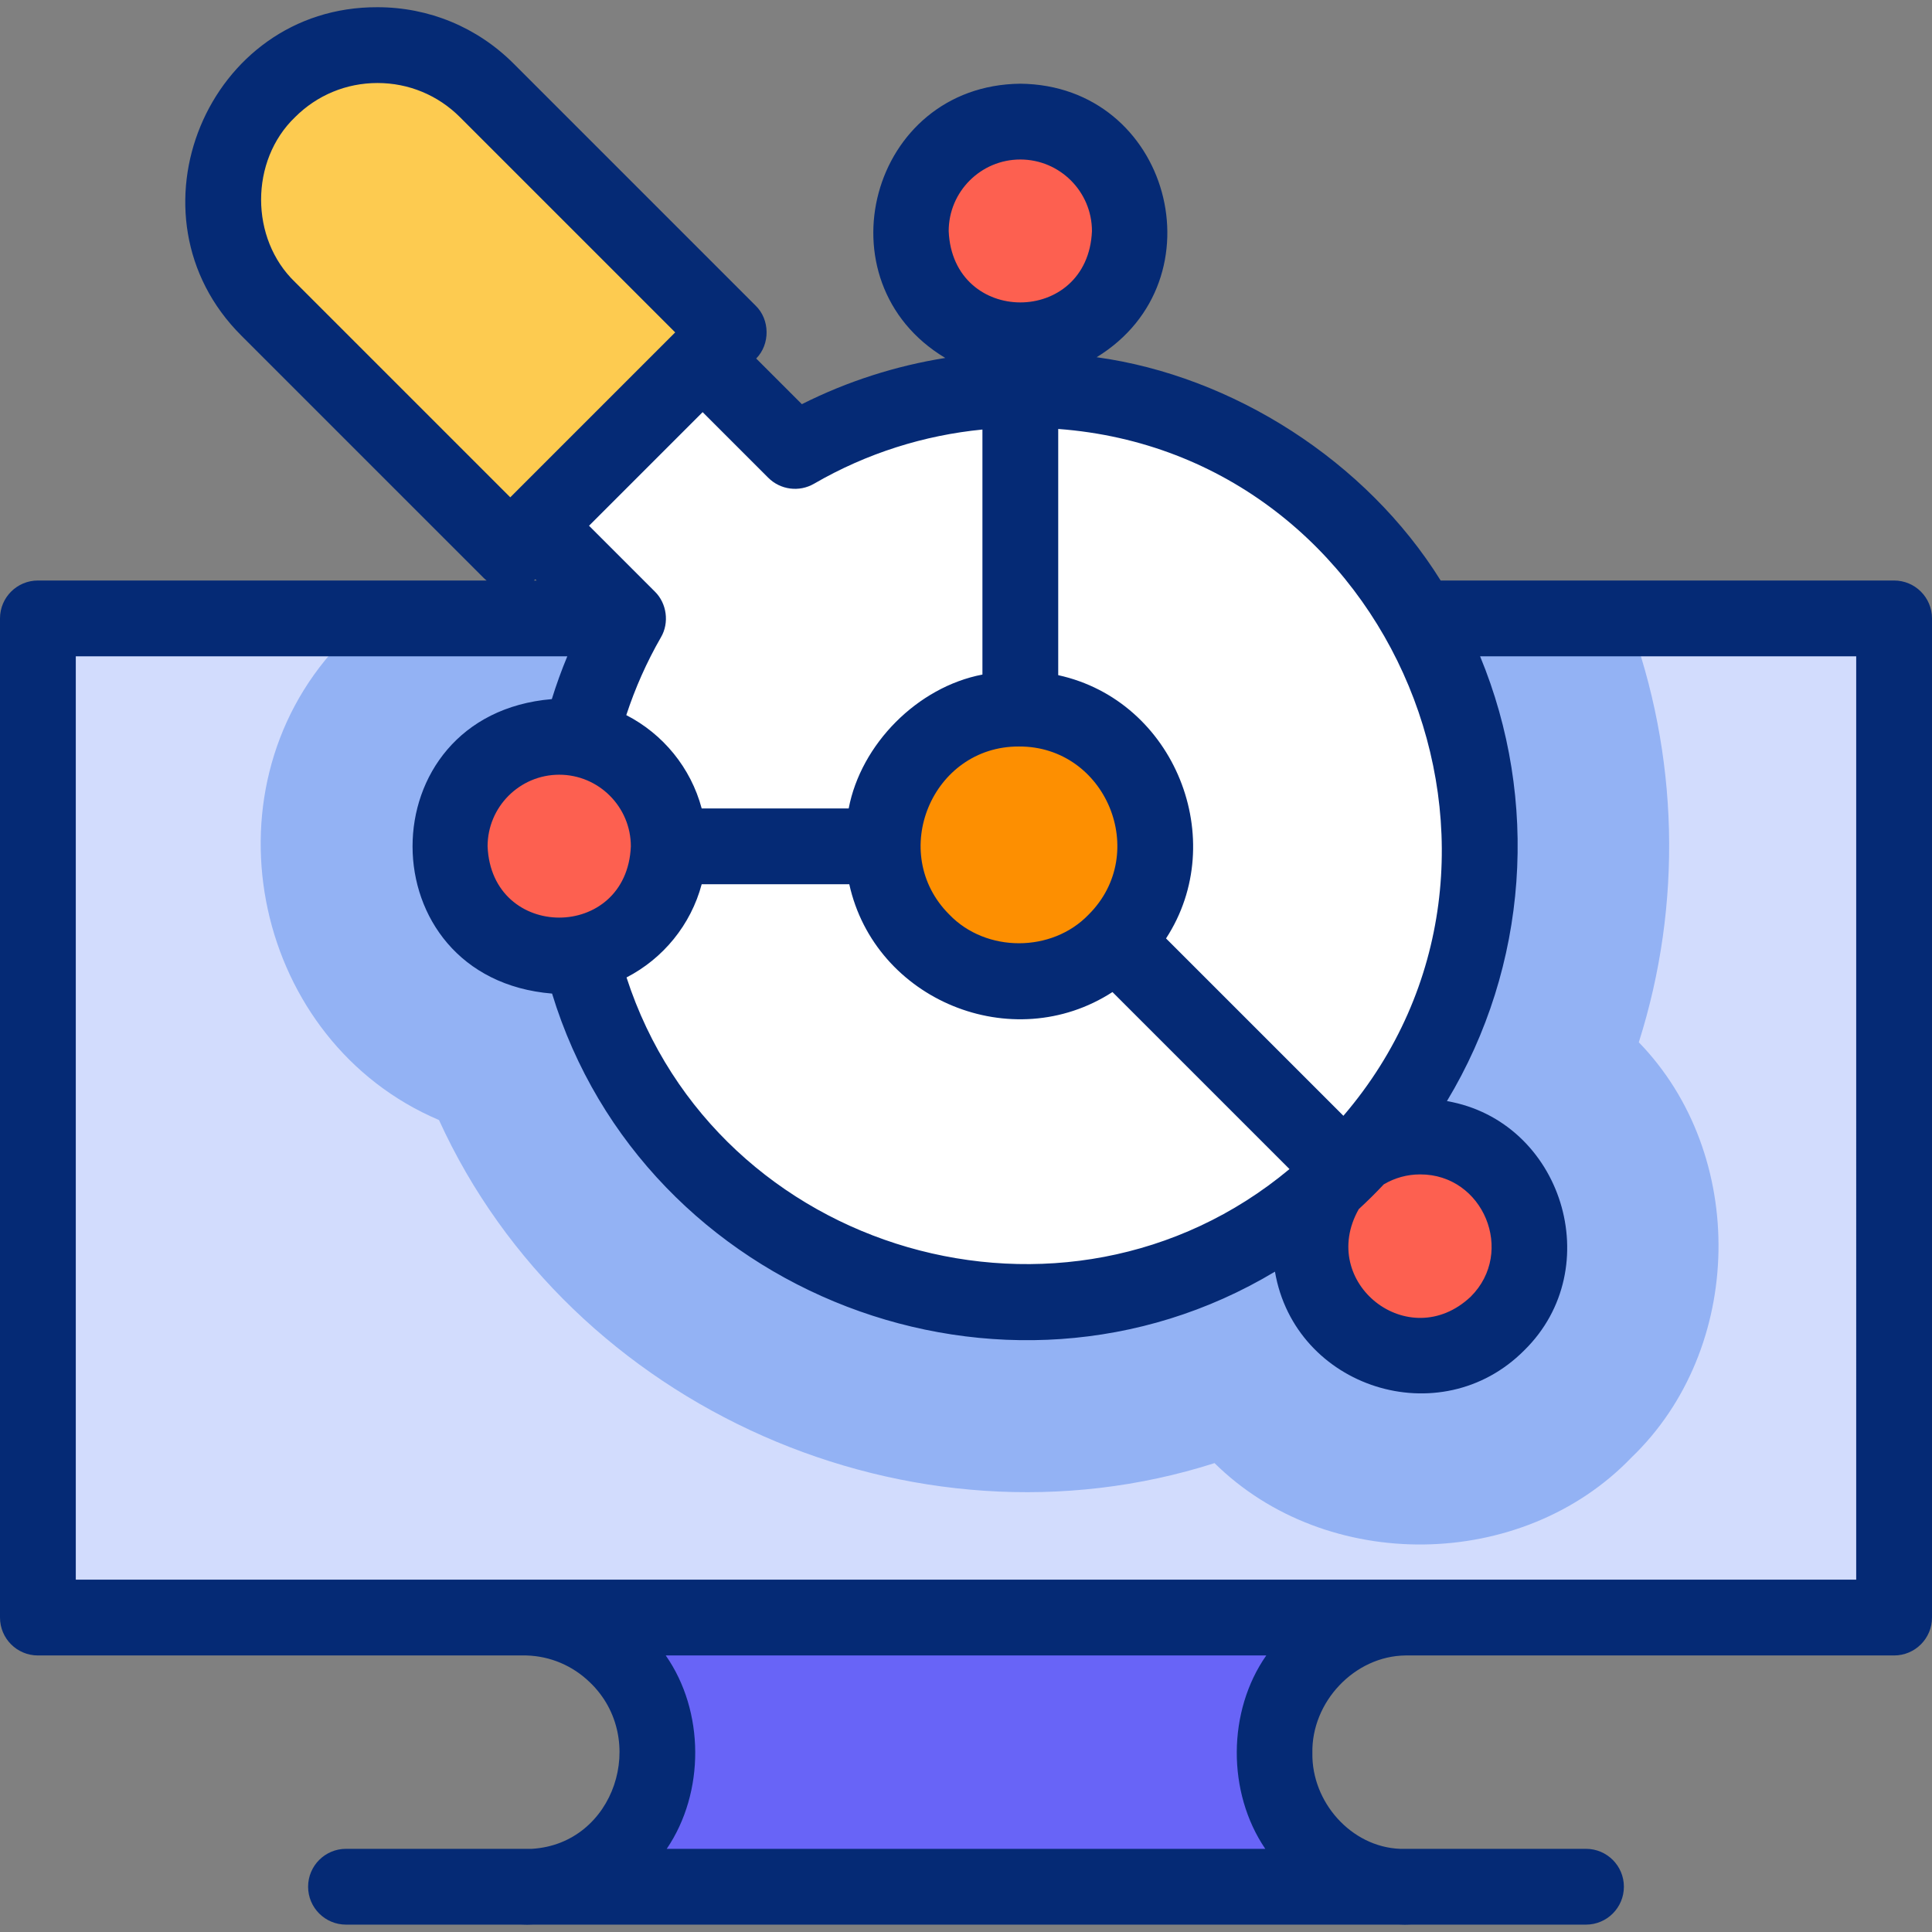 <?xml version="1.0" encoding="iso-8859-1"?>
<!-- Generator: Adobe Illustrator 27.2.0, SVG Export Plug-In . SVG Version: 6.00 Build 0)  -->
<svg version="1.1" id="Capa_1" xmlns="http://www.w3.org/2000/svg" xmlns:xlink="http://www.w3.org/1999/xlink" x="0px" y="0px"
	 viewBox="0 0 509.808 509.808" style="enable-background:new 0 0 509.808 509.808;" xml:space="preserve">
<rect x="0" y="0" width="509.808" height="509.808" fill="#808080" stroke="none"/>
<g>
	<g>
		<g>
			<rect x="10" y="163.183" style="fill:#D2DCFD;" width="489.807" height="263.651"/>
			<path style="fill:#6864F7;" d="M372.578,497.86c-20.033,1.006-36.273-15.234-36.273-35.267s16.24-36.273,36.273-35.758H137.229
				c20.033-0.515,36.273,15.725,36.273,35.758s-16.24,36.273-36.273,35.267H372.578z"/>
			<path style="fill:#93B2F4;" d="M89.036,170.477C52.746,209.561,67.388,274.992,115.84,295.55
				c34.671,76.142,125.056,115.984,204.647,90.53c29.58,29.206,81.208,28.538,110.023-1.487
				c29.849-28.645,30.714-79.924,1.93-109.558c11.561-36.408,10.605-75.957-2.842-111.851H81.742L89.036,170.477z"/>
		</g>
		<g>
			<path style="fill:#FFFFFF;" d="M186.36,95.562l23.429,23.429C332.123,51.45,452.8,205.96,355.276,308.344
				c-65.151,66.505-181.32,33.347-202.141-56.654l-0.051-56.73c2.647-11.012,6.865-21.723,12.653-31.777l-22.614-22.613
				L186.36,95.562z"/>
			<path style="fill:#FDCB50;" d="M70.781,23.847L70.781,23.847c15.924-15.924,41.741-15.924,57.665,0l63.863,63.863l-57.665,57.665
				L70.781,81.512C54.857,65.589,54.857,39.771,70.781,23.847z"/>
		</g>
		<g>
			<path style="fill:#FD6050;" d="M240.336,60.99c0,15.962,12.94,28.902,28.902,28.902c38.338-1.522,38.327-56.288,0-57.804
				C253.276,32.088,240.336,45.028,240.336,60.99z"/>
			<path style="fill:#FD6050;" d="M147.565,194.428c15.962,0,28.902,12.94,28.902,28.902c-1.522,38.338-56.288,38.327-57.804,0
				C118.663,207.367,131.603,194.428,147.565,194.428z"/>
			<path style="fill:#FD6050;" d="M354.281,349.237c-11.287-11.287-11.287-29.587,0-40.874c28.186-26.033,66.903,12.7,40.874,40.874
				C383.868,360.524,365.568,360.524,354.281,349.237z"/>
			<path style="fill:#FD8F01;" d="M243.439,248.412c-14.053-14.053-14.053-36.837,0-50.89c35.093-32.412,83.298,15.812,50.89,50.89
				C280.277,262.465,257.492,262.465,243.439,248.412z"/>
		</g>
	</g>
	<path style="fill:#052A75;" d="M499.808,153.184h-119.65c-19.662-31.604-54.916-53.987-90.778-58.922
		c33.217-20.348,19.352-71.782-20.142-72.174c-39.702,0.413-53.392,52.239-19.807,72.366c-12.96,2.071-25.728,6.106-37.839,12.198
		l-12.049-12.049c3.716-3.751,3.65-10.299-0.162-13.964c0,0-63.862-63.862-63.862-63.862c-9.59-9.59-22.344-14.873-35.904-14.872
		c-44.869-0.185-67.727,55.003-35.903,86.68c-0.001,0,63.862,63.862,63.862,63.862c0.265,0.265,0.543,0.508,0.829,0.737H10
		c-5.523,0-10,4.477-10,10c0,0,0,263.651,0,263.651c0,5.522,4.477,10,10,10h128.896c6.305,0.174,12.235,2.686,16.801,7.136
		c15.481,14.877,6.564,42.592-15.36,43.89H91.301c-5.523,0-10,4.478-10,10c0,5.522,4.477,10,10,10h45.93
		c1.231,0.058,2.463,0.058,3.691,0h227.963c1.228,0.058,2.459,0.058,3.691,0h45.93c5.523,0,10-4.478,10-10c0-5.522-4.477-10-10-10
		H369.41c-12.906-0.517-23.332-12.388-23.105-25.268c-0.287-13.473,11.119-25.628,24.604-25.757c0,0,128.898,0,128.898,0
		c5.523,0,10-4.478,10-10V163.184C509.808,157.661,505.331,153.184,499.808,153.184z M354.49,294.43l-46.802-46.801
		c16.918-25.921,2.371-62.725-28.45-69.469v-64.968C367.851,119.795,412.203,227.086,354.49,294.43z M374.718,309.898
		c16.707-0.066,25.212,20.476,13.365,32.269c-16.327,15.367-40.473-3.744-29.54-23.107c2.273-2.091,4.497-4.287,6.608-6.544
		C368.023,310.821,371.296,309.898,374.718,309.898z M147.564,204.428c10.433-0.002,18.919,8.502,18.901,18.931
		c-1.072,25.053-36.77,25.023-37.803-0.029C128.663,212.907,137.142,204.428,147.564,204.428z M185.158,233.33h38.948
		c6.764,30.6,43.036,45.539,69.448,28.448l46.71,46.71c-59.011,49.254-151.211,22.591-174.938-50.566
		C174.986,252.942,182.306,244.041,185.158,233.33z M268.885,196.982c22.967-0.094,34.659,28.149,18.373,44.359
		c-9.672,10.079-27.076,10.081-36.747,0C234.226,225.131,245.918,196.886,268.885,196.982z M269.238,42.088
		c10.423,0,18.902,8.479,18.902,18.902c-1.066,25.088-36.745,25.075-37.804,0C250.336,50.567,258.816,42.088,269.238,42.088z
		 M214.806,127.642c13.945-8.088,29.106-12.795,44.433-14.299v64.658c-17.171,3.287-32.062,18.378-35.291,35.329h-38.79
		c-2.858-10.736-10.204-19.653-19.898-24.627c2.342-7.137,5.394-14.017,9.144-20.53c2.244-3.807,1.564-8.969-1.595-12.061
		l-17.38-17.38l29.979-29.979l17.31,17.309C205.924,129.267,210.885,129.915,214.806,127.642z M77.853,74.441
		c-11.938-11.456-11.94-32.067,0-43.522c5.812-5.813,13.541-9.015,21.761-9.015c8.22,0,15.949,3.201,21.762,9.015
		c0,0,56.792,56.791,56.792,56.791l-43.523,43.522L77.853,74.441z M141.265,152.854l0.33,0.33h-0.708
		C141.016,153.08,141.139,152.965,141.265,152.854z M333.872,487.86H175.936c10.107-14.889,10.028-36.307-0.264-51.025h158.465
		C323.844,451.554,323.766,472.972,333.872,487.86z M489.808,416.835H20V173.184h129.699c-1.534,3.697-2.899,7.464-4.087,11.294
		c-49.054,4.132-48.963,73.676,0.068,77.706c24.308,79.662,119.514,116.134,190.751,73.373
		c5.258,30.732,43.667,43.022,65.796,20.752c22.099-21.702,10.018-60.458-20.412-65.759c21.506-35.668,24.423-79.486,8.747-117.365
		h99.246V416.835z"/>
</g>
<g>
</g>
<g>
</g>
<g>
</g>
<g>
</g>
<g>
</g>
<g>
</g>
<g>
</g>
<g>
</g>
<g>
</g>
<g>
</g>
<g>
</g>
<g>
</g>
<g>
</g>
<g>
</g>
<g>
</g>
</svg>
